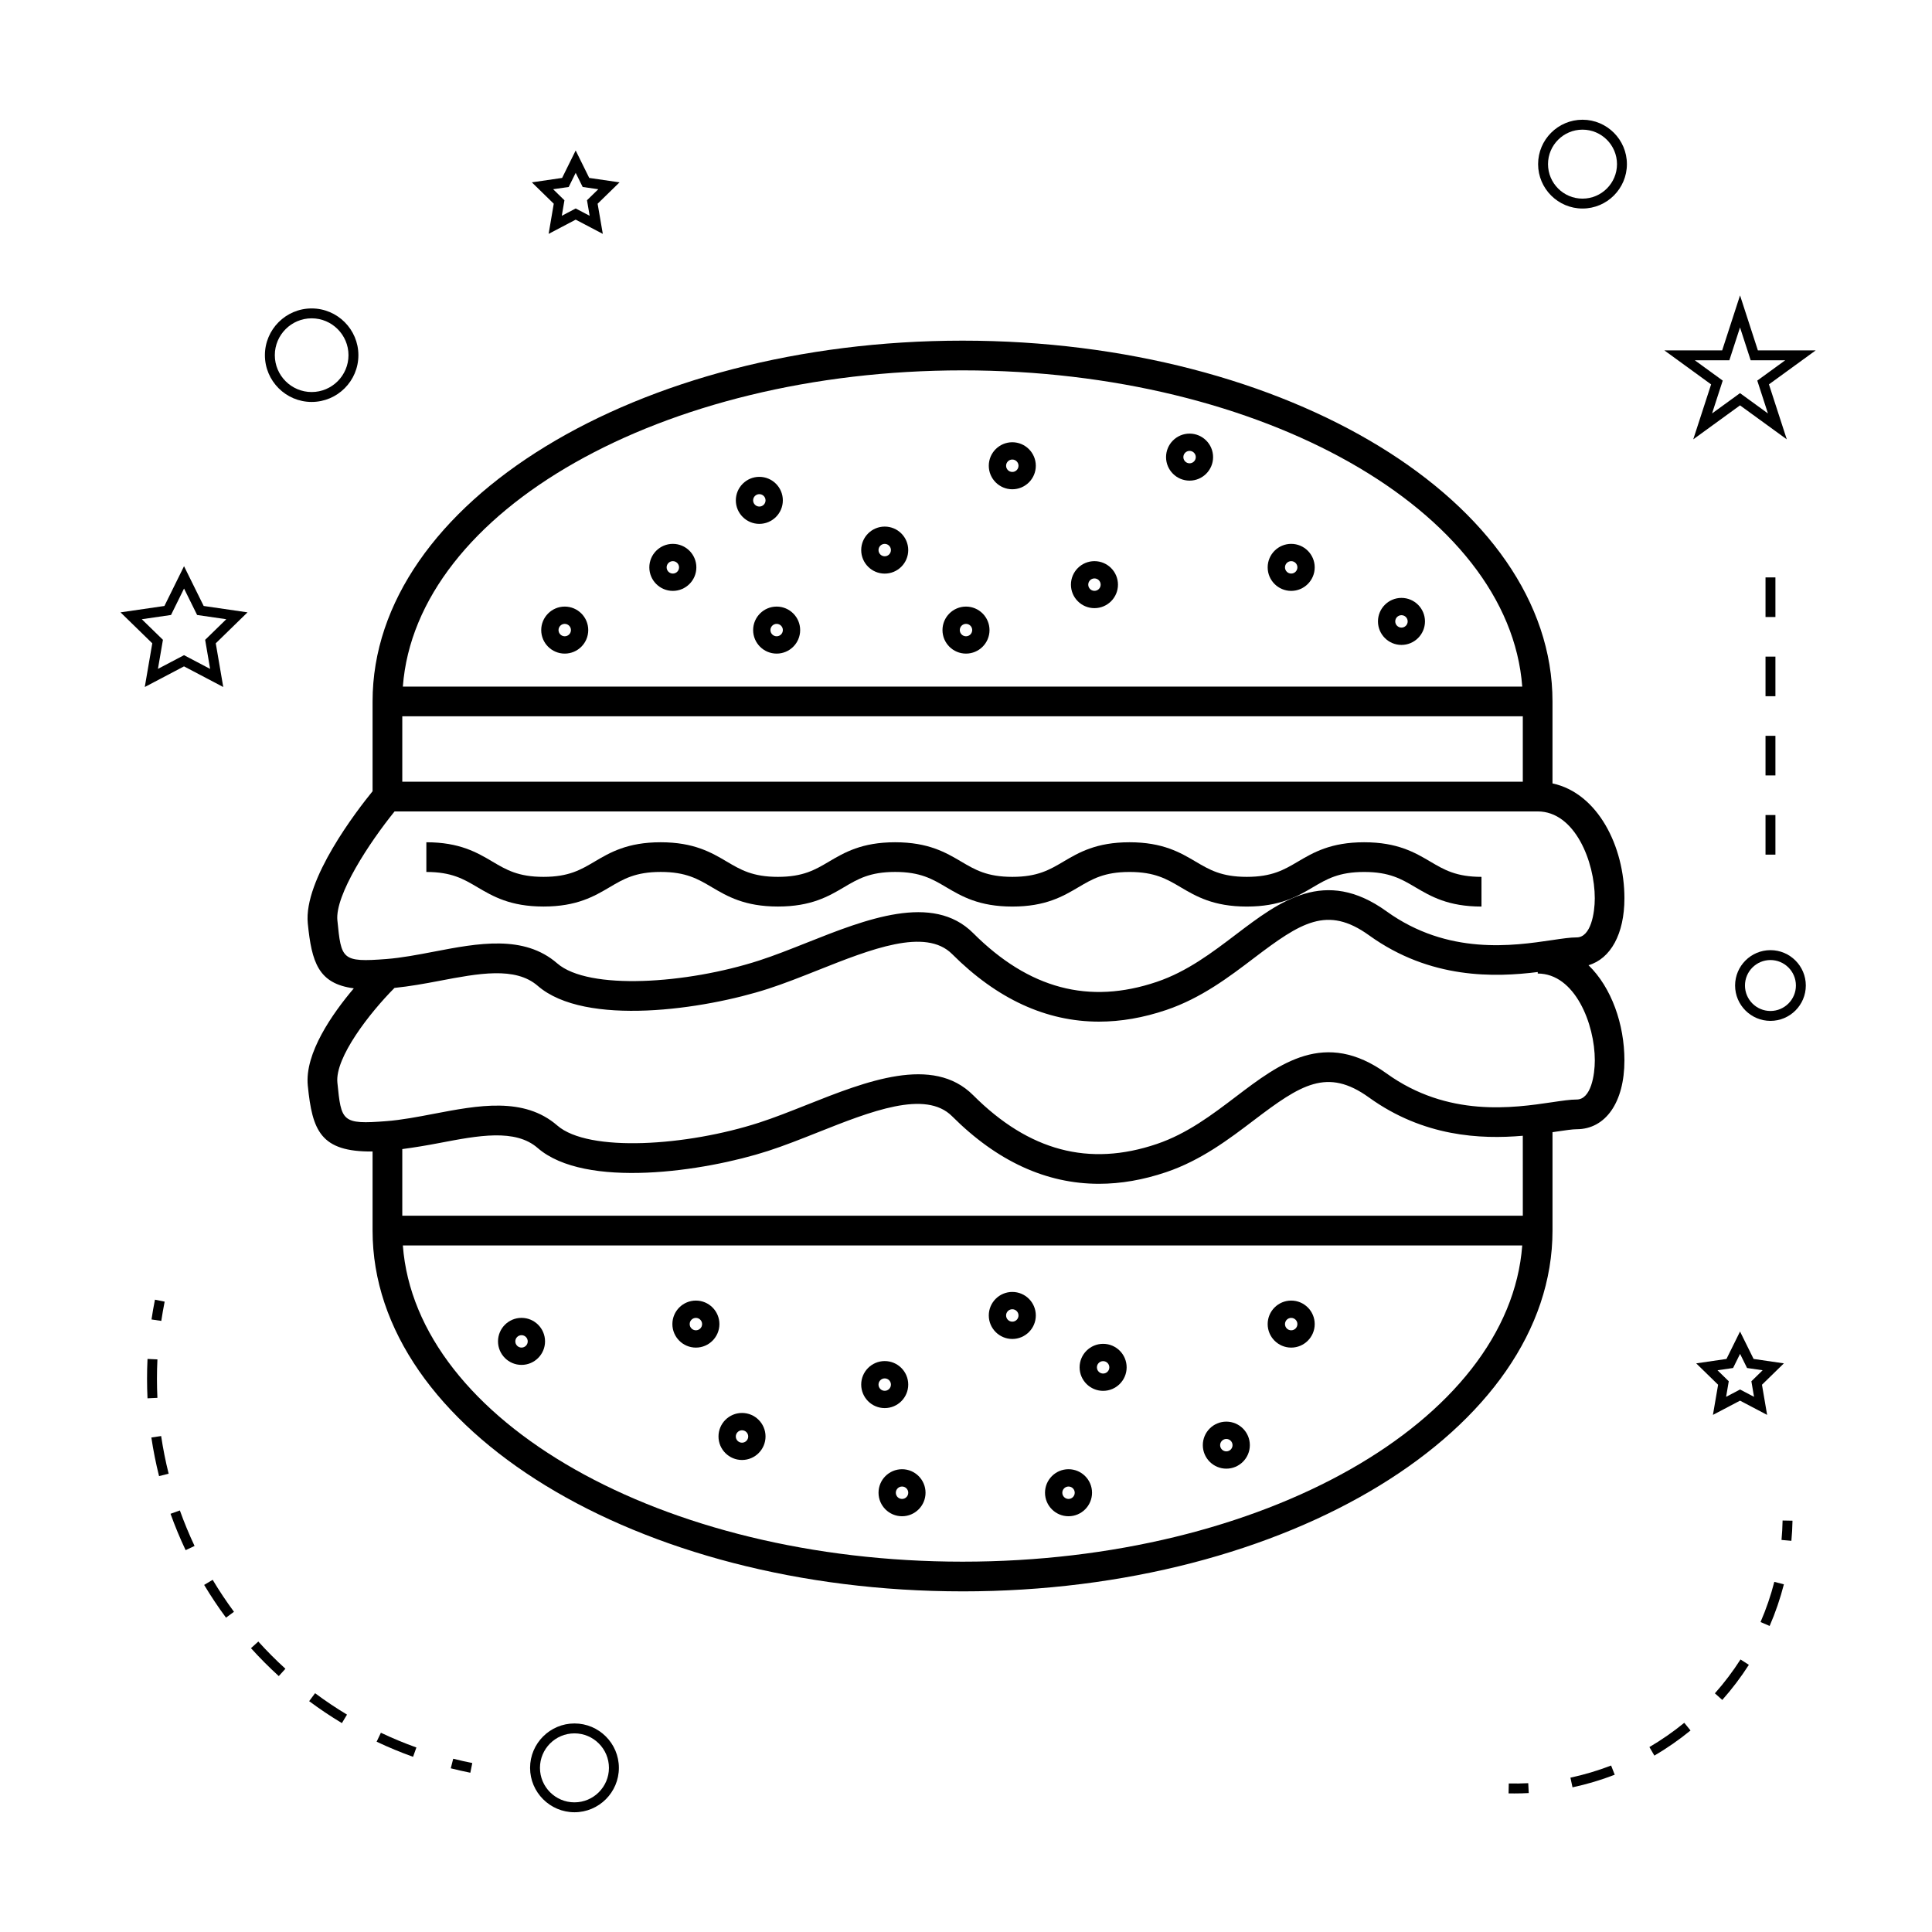 <?xml version="1.0" encoding="UTF-8"?>
<!-- Uploaded to: ICON Repo, www.svgrepo.com, Generator: ICON Repo Mixer Tools -->
<svg fill="#000000" width="800px" height="800px" version="1.1" viewBox="144 144 512 512" xmlns="http://www.w3.org/2000/svg">
 <g>
  <path d="m399.09 565.73c86.211 0 156.34-42.891 156.34-95.609v-26.082c0.355-0.051 0.734-0.105 1.07-0.156 2.258-0.332 4.203-0.625 5.305-0.625 7.703 0 12.684-7.16 12.684-18.238 0-9.551-3.406-19.301-9.516-25.227 5.856-1.727 9.516-8.281 9.516-17.742 0-13.738-7.059-27.867-19.062-30.438v-21.727c0-52.715-70.133-95.609-156.34-95.609-86.215 0-156.35 42.891-156.35 95.609v23.801c-4.09 5.023-18.324 23.441-17.168 35.035 1.035 10.316 2.793 15.961 12.195 17.199-5.703 6.738-13.051 17.223-12.195 25.773 1.195 11.922 3.352 17.605 17.168 17.465v20.965c0.004 52.711 70.137 95.605 156.35 95.605zm0-7.871c-79.637 0-144.84-37.246-148.33-83.801h296.65c-3.492 46.555-68.691 83.801-148.32 83.801zm148.47-91.676h-296.95v-17.664c3.273-0.43 6.566-0.988 9.793-1.605 10.355-1.984 20.141-3.856 26.086 1.316 12.57 10.914 44.145 6.262 61.098 0.77 4.246-1.375 8.758-3.168 13.125-4.902 14.027-5.574 28.539-11.34 35.594-4.289 11.918 11.922 24.961 17.91 38.918 17.91 5.793 0 11.738-1.027 17.832-3.09 9.262-3.133 16.695-8.781 23.254-13.766 12.418-9.438 19.414-14 30.484-6.019 14.473 10.434 29.625 11.109 40.766 10.145l0.004 21.195zm-296.95-132.36h296.95v17.34h-296.95zm148.48-91.672c79.633 0 144.83 37.246 148.32 83.801h-296.65c3.496-46.559 68.691-83.801 148.33-83.801zm-165.68 145.79c-0.676-6.754 8.512-20.699 15.16-28.906h302.94c9.867 0 15.125 13.367 15.125 23.023 0 3.848-1.012 10.363-4.812 10.363-1.684 0-3.793 0.316-6.453 0.707-10.344 1.531-27.664 4.109-43.953-7.637-16.305-11.738-28.27-2.656-39.852 6.137-6.375 4.844-12.969 9.855-21.008 12.574-17.973 6.078-33.887 1.852-48.664-12.926-10.707-10.707-28.43-3.672-44.062 2.539-4.445 1.762-8.645 3.434-12.648 4.727-19.129 6.199-45.195 7.981-53.5 0.77-8.836-7.68-20.98-5.359-32.73-3.106-4.203 0.805-8.555 1.637-12.555 1.945-11.871 0.918-11.957 0.082-12.984-10.211zm0 42.969c-0.66-6.66 8.586-18.516 15.137-25.102 3.945-0.402 7.965-1.117 11.871-1.867 10.355-1.973 20.137-3.852 26.086 1.316 12.57 10.914 44.145 6.266 61.098 0.77 4.246-1.375 8.758-3.168 13.125-4.902 14.027-5.578 28.539-11.34 35.594-4.289 11.922 11.922 24.961 17.91 38.926 17.91 5.789 0 11.734-1.027 17.828-3.09 9.262-3.133 16.695-8.781 23.25-13.766 12.426-9.438 19.418-13.996 30.492-6.019 16.262 11.719 33.379 11.137 44.703 9.73v0.398c9.867 0 15.125 13.367 15.125 23.023 0 3.848-1.012 10.363-4.812 10.363-1.684 0-3.793 0.316-6.453 0.707-10.344 1.531-27.664 4.106-43.953-7.637-16.305-11.746-28.27-2.66-39.852 6.137-6.375 4.844-12.969 9.852-21.008 12.574-17.973 6.094-33.887 1.859-48.664-12.926-10.707-10.711-28.43-3.672-44.062 2.539-4.445 1.762-8.645 3.434-12.648 4.727-19.129 6.199-45.195 7.981-53.5 0.77-8.844-7.68-20.988-5.348-32.73-3.106-4.207 0.809-8.555 1.637-12.555 1.945-11.836 0.926-11.969 0.086-12.996-10.207z"/>
  <path d="m288.04 384.24c8.848 0 13.461-2.731 17.539-5.133 3.664-2.168 6.84-4.035 13.52-4.035 6.691 0 9.859 1.867 13.535 4.039 4.074 2.402 8.684 5.129 17.527 5.129 8.836 0 13.449-2.723 17.523-5.129 3.668-2.168 6.844-4.039 13.535-4.039 6.688 0 9.859 1.875 13.531 4.043 4.074 2.402 8.691 5.133 17.535 5.133 8.836 0 13.449-2.731 17.523-5.133 3.668-2.168 6.84-4.035 13.523-4.035 6.691 0 9.867 1.867 13.539 4.039 4.074 2.402 8.691 5.129 17.535 5.129 8.848 0 13.465-2.723 17.551-5.129 3.672-2.168 6.856-4.039 13.555-4.039 6.703 0 9.875 1.867 13.551 4.039 4.074 2.402 8.695 5.129 17.543 5.129v-7.871c-6.695 0-9.871-1.867-13.547-4.035-4.078-2.402-8.695-5.133-17.551-5.133-8.852 0-13.473 2.723-17.555 5.129-3.672 2.168-6.856 4.039-13.551 4.039-6.691 0-9.859-1.867-13.535-4.035-4.074-2.402-8.691-5.133-17.539-5.133-8.836 0-13.449 2.731-17.523 5.133-3.668 2.168-6.84 4.035-13.523 4.035-6.691 0-9.859-1.867-13.535-4.035-4.074-2.402-8.691-5.133-17.535-5.133-8.848 0-13.461 2.731-17.539 5.133-3.664 2.168-6.84 4.035-13.52 4.035-6.688 0-9.859-1.867-13.531-4.035-4.074-2.402-8.691-5.133-17.535-5.133-8.836 0-13.449 2.723-17.523 5.129-3.668 2.168-6.844 4.039-13.535 4.039-6.68 0-9.852-1.867-13.512-4.035-4.074-2.402-8.691-5.133-17.527-5.133v7.871c6.688 0 9.855 1.867 13.523 4.035 4.082 2.402 8.688 5.125 17.527 5.125z"/>
  <path d="m322.31 288.13c-3.434 0-6.231 2.793-6.231 6.231s2.793 6.231 6.231 6.231 6.231-2.797 6.231-6.231c0-3.434-2.793-6.231-6.231-6.231zm0 7.871c-0.906 0-1.645-0.738-1.645-1.645 0-0.902 0.738-1.645 1.645-1.645 0.902 0 1.645 0.738 1.645 1.645 0.004 0.906-0.738 1.645-1.645 1.645z"/>
  <path d="m351.46 276.6c0-3.434-2.793-6.231-6.234-6.231-3.426 0-6.223 2.797-6.223 6.231s2.793 6.231 6.223 6.231c3.441-0.004 6.234-2.801 6.234-6.231zm-7.875 0c0-0.902 0.738-1.645 1.645-1.645 0.914 0 1.648 0.738 1.648 1.645 0 0.902-0.738 1.645-1.648 1.645-0.902-0.004-1.645-0.742-1.645-1.645z"/>
  <path d="m378.46 283.55c-3.434 0-6.231 2.793-6.231 6.231s2.793 6.231 6.231 6.231 6.231-2.793 6.231-6.231-2.793-6.231-6.231-6.231zm0 7.871c-0.906 0-1.645-0.738-1.645-1.645 0-0.902 0.738-1.645 1.645-1.645 0.902 0 1.645 0.738 1.645 1.645-0.004 0.906-0.738 1.645-1.645 1.645z"/>
  <path d="m412.27 261.2c-3.434 0-6.231 2.797-6.231 6.231 0 3.434 2.793 6.231 6.231 6.231s6.231-2.793 6.231-6.231c-0.004-3.438-2.801-6.231-6.231-6.231zm0 7.871c-0.906 0-1.645-0.738-1.645-1.645s0.738-1.645 1.645-1.645c0.902 0 1.645 0.738 1.645 1.645-0.004 0.91-0.738 1.645-1.645 1.645z"/>
  <path d="m486.18 288.13c-3.438 0-6.234 2.793-6.234 6.231s2.793 6.231 6.234 6.231c3.434 0 6.231-2.797 6.231-6.231 0-3.434-2.797-6.231-6.231-6.231zm0 7.871c-0.906 0-1.645-0.738-1.645-1.645 0-0.902 0.738-1.645 1.645-1.645 0.902 0 1.645 0.738 1.645 1.645-0.004 0.906-0.738 1.645-1.645 1.645z"/>
  <path d="m459.25 258.91c-3.438 0-6.234 2.793-6.234 6.231s2.793 6.231 6.234 6.231c3.434 0 6.231-2.797 6.231-6.231s-2.797-6.231-6.231-6.231zm0 7.871c-0.906 0-1.645-0.738-1.645-1.645 0-0.902 0.738-1.645 1.645-1.645 0.902 0 1.645 0.738 1.645 1.645s-0.742 1.645-1.645 1.645z"/>
  <path d="m434.04 292.71c-3.434 0-6.231 2.797-6.231 6.231 0 3.434 2.793 6.223 6.231 6.223s6.234-2.793 6.234-6.223c0-3.434-2.793-6.231-6.234-6.231zm0 7.871c-0.902 0-1.645-0.738-1.645-1.645s0.738-1.648 1.645-1.648 1.645 0.738 1.645 1.648-0.738 1.645-1.645 1.645z"/>
  <path d="m515.4 302.45c-3.426 0-6.223 2.793-6.223 6.231s2.793 6.231 6.223 6.231c3.438 0 6.234-2.797 6.234-6.231s-2.793-6.231-6.234-6.231zm0 7.871c-0.902 0-1.645-0.738-1.645-1.645 0-0.902 0.738-1.645 1.645-1.645 0.914 0 1.648 0.738 1.648 1.645 0.004 0.906-0.738 1.645-1.648 1.645z"/>
  <path d="m349.82 304.75c-3.434 0-6.231 2.797-6.231 6.231 0 3.434 2.793 6.231 6.231 6.231s6.231-2.793 6.231-6.231-2.797-6.231-6.231-6.231zm0 7.871c-0.906 0-1.645-0.738-1.645-1.645s0.738-1.645 1.645-1.645c0.902 0 1.645 0.738 1.645 1.645s-0.742 1.645-1.645 1.645z"/>
  <path d="m293.66 304.75c-3.434 0-6.231 2.797-6.231 6.231 0 3.434 2.793 6.231 6.231 6.231s6.231-2.793 6.231-6.231-2.793-6.231-6.231-6.231zm0 7.871c-0.906 0-1.645-0.738-1.645-1.645s0.738-1.645 1.645-1.645c0.902 0 1.645 0.738 1.645 1.645 0.004 0.906-0.738 1.645-1.645 1.645z"/>
  <path d="m400 304.75c-3.434 0-6.231 2.797-6.231 6.231 0 3.434 2.793 6.231 6.231 6.231s6.231-2.793 6.231-6.231c-0.004-3.438-2.801-6.231-6.231-6.231zm0 7.871c-0.906 0-1.645-0.738-1.645-1.645s0.738-1.645 1.645-1.645c0.902 0 1.645 0.738 1.645 1.645-0.004 0.906-0.738 1.645-1.645 1.645z"/>
  <path d="m282.21 505.71c3.434 0 6.231-2.793 6.231-6.231s-2.793-6.231-6.231-6.231-6.231 2.793-6.231 6.231 2.793 6.231 6.231 6.231zm0-7.875c0.906 0 1.645 0.738 1.645 1.645 0 0.902-0.738 1.645-1.645 1.645-0.902 0-1.645-0.738-1.645-1.645 0-0.902 0.738-1.645 1.645-1.645z"/>
  <path d="m328.42 501.13c3.434 0 6.231-2.797 6.231-6.231 0-3.434-2.793-6.231-6.231-6.231s-6.231 2.793-6.231 6.231 2.797 6.231 6.231 6.231zm0-7.875c0.906 0 1.645 0.738 1.645 1.645s-0.738 1.645-1.645 1.645c-0.902 0-1.645-0.738-1.645-1.645s0.734-1.645 1.645-1.645z"/>
  <path d="m340.64 530.91c3.438 0 6.234-2.793 6.234-6.231s-2.793-6.231-6.234-6.231c-3.434 0-6.231 2.793-6.231 6.231 0 3.441 2.797 6.231 6.231 6.231zm0-7.871c0.906 0 1.645 0.738 1.645 1.645 0 0.902-0.738 1.645-1.645 1.645-0.902 0-1.645-0.738-1.645-1.645 0-0.902 0.746-1.645 1.645-1.645z"/>
  <path d="m378.46 517.16c3.434 0 6.231-2.793 6.231-6.231s-2.793-6.231-6.231-6.231-6.231 2.793-6.231 6.231c0 3.441 2.797 6.231 6.231 6.231zm0-7.871c0.906 0 1.645 0.738 1.645 1.645 0 0.902-0.738 1.645-1.645 1.645-0.902 0-1.645-0.738-1.645-1.645 0-0.902 0.742-1.645 1.645-1.645z"/>
  <path d="m376.82 539.59c0 3.434 2.793 6.231 6.234 6.231 3.426 0 6.223-2.793 6.223-6.231s-2.793-6.231-6.223-6.231c-3.441 0-6.234 2.793-6.234 6.231zm7.875 0c0 0.906-0.738 1.645-1.645 1.645-0.914 0-1.648-0.738-1.648-1.645 0-0.902 0.738-1.645 1.648-1.645 0.902-0.004 1.645 0.738 1.645 1.645z"/>
  <path d="m436.34 512.59c3.434 0 6.231-2.797 6.231-6.231 0-3.434-2.793-6.231-6.231-6.231s-6.234 2.793-6.234 6.231 2.797 6.231 6.234 6.231zm0-7.875c0.902 0 1.645 0.738 1.645 1.645s-0.738 1.645-1.645 1.645-1.645-0.738-1.645-1.645c-0.004-0.902 0.738-1.645 1.645-1.645z"/>
  <path d="m486.18 501.13c3.434 0 6.231-2.797 6.231-6.231 0-3.434-2.793-6.231-6.231-6.231s-6.234 2.793-6.234 6.231 2.797 6.231 6.234 6.231zm0-7.875c0.902 0 1.645 0.738 1.645 1.645s-0.738 1.645-1.645 1.645-1.645-0.738-1.645-1.645 0.738-1.645 1.645-1.645z"/>
  <path d="m468.99 533.21c3.434 0 6.231-2.797 6.231-6.231 0-3.434-2.793-6.231-6.231-6.231s-6.231 2.793-6.231 6.231c0 3.441 2.801 6.231 6.231 6.231zm0-7.871c0.906 0 1.645 0.738 1.645 1.645s-0.738 1.645-1.645 1.645c-0.902 0-1.645-0.738-1.645-1.645 0.004-0.902 0.742-1.645 1.645-1.645z"/>
  <path d="m412.27 498.84c3.434 0 6.231-2.793 6.231-6.231s-2.793-6.231-6.231-6.231-6.231 2.797-6.231 6.231c0 3.434 2.797 6.231 6.231 6.231zm0-7.875c0.906 0 1.645 0.738 1.645 1.645 0 0.902-0.738 1.645-1.645 1.645-0.902 0-1.645-0.738-1.645-1.645-0.004-0.91 0.734-1.645 1.645-1.645z"/>
  <path d="m427.17 545.82c3.434 0 6.231-2.793 6.231-6.231s-2.793-6.231-6.231-6.231-6.231 2.793-6.231 6.231 2.793 6.231 6.231 6.231zm0-7.875c0.906 0 1.645 0.738 1.645 1.645 0 0.902-0.738 1.645-1.645 1.645-0.902 0-1.645-0.738-1.645-1.645 0-0.902 0.734-1.645 1.645-1.645z"/>
  <path d="m308.01 612.5c0-6.488-5.281-11.766-11.766-11.766-6.488 0-11.766 5.281-11.766 11.766 0 6.488 5.281 11.766 11.766 11.766 6.484 0 11.766-5.277 11.766-11.766zm-20.914 0c0-5.039 4.098-9.141 9.141-9.141s9.141 4.106 9.141 9.141c0 5.039-4.098 9.141-9.141 9.141-5.043 0.004-9.141-4.102-9.141-9.141z"/>
  <path d="m192.77 294.05-5.195 10.539-11.637 1.691 8.418 8.203-1.988 11.582 10.395-5.469 10.402 5.469-1.984-11.582 8.414-8.203-11.617-1.691zm5.598 19.512 1.316 7.703-6.918-3.637-6.91 3.633 1.324-7.703-5.602-5.457 7.742-1.125 3.453-7.008 3.465 7.008 7.731 1.125z"/>
  <path d="m289.39 205.98 7.176-3.773 7.184 3.773-1.375-7.992 5.809-5.664-8.031-1.172-3.594-7.273-3.59 7.273-8.023 1.172 5.805 5.664zm1.195-11.832 4.129-0.598 1.848-3.742 1.852 3.742 4.137 0.598-2.992 2.918 0.707 4.121-3.699-1.941-3.688 1.941 0.703-4.113z"/>
  <path d="m610.94 510.97 5.805-5.664-8.023-1.172-3.594-7.269-3.594 7.269-8.023 1.172 5.805 5.664-1.371 7.992 7.18-3.773 7.18 3.773zm-5.809 1.262-3.695 1.941 0.703-4.121-2.984-2.918 4.129-0.598 1.852-3.742 1.852 3.742 4.129 0.598-2.984 2.918 0.703 4.121z"/>
  <path d="m592.73 260.43 12.395-9.004 12.391 9.004-4.727-14.57 12.387-9.004h-15.32l-4.727-14.574-4.734 14.574h-15.32l12.387 9.012zm0.41-20.953h9.156l2.828-8.703 2.824 8.703h9.156l-7.406 5.383 2.824 8.703-7.398-5.379-7.406 5.379 2.824-8.703z"/>
  <path d="m563.38 175.73c-6.488 0-11.766 5.281-11.766 11.766 0 6.488 5.281 11.766 11.766 11.766 6.488 0 11.766-5.281 11.766-11.766s-5.281-11.766-11.766-11.766zm0 20.91c-5.043 0-9.141-4.106-9.141-9.141 0-5.039 4.098-9.141 9.141-9.141s9.141 4.106 9.141 9.141-4.098 9.141-9.141 9.141z"/>
  <path d="m622.56 405.17c0-5.168-4.203-9.371-9.371-9.371-5.168 0-9.371 4.203-9.371 9.371s4.203 9.371 9.371 9.371c5.168 0.004 9.371-4.199 9.371-9.371zm-9.375 6.75c-3.723 0-6.75-3.027-6.75-6.75s3.027-6.75 6.75-6.75 6.75 3.027 6.75 6.75-3.027 6.75-6.75 6.75z"/>
  <path d="m226.59 250.52c6.832 0 12.387-5.559 12.387-12.391s-5.559-12.391-12.387-12.391-12.387 5.559-12.387 12.391 5.555 12.391 12.387 12.391zm0-22.16c5.379 0 9.762 4.383 9.762 9.766 0 5.383-4.383 9.766-9.762 9.766s-9.762-4.383-9.762-9.766c0-5.383 4.383-9.766 9.762-9.766z"/>
  <path d="m263.46 612.62c1.707 0.43 3.438 0.82 5.184 1.172l0.516-2.57c-1.707-0.34-3.391-0.719-5.055-1.141z"/>
  <path d="m195.56 553.69c-1.438-3.055-2.75-6.219-3.894-9.406l-2.473 0.887c1.176 3.269 2.516 6.512 4 9.641z"/>
  <path d="m184.11 524.95c0.516 3.453 1.203 6.894 2.043 10.234l2.539-0.641c-0.82-3.258-1.484-6.613-1.988-9.977z"/>
  <path d="m200.36 562.67-2.258 1.348c1.77 2.953 3.715 5.879 5.793 8.68l2.109-1.559c-2.023-2.738-3.922-5.59-5.644-8.469z"/>
  <path d="m182.97 509.43c0 1.723 0.043 3.434 0.121 5.137l2.625-0.125c-0.082-1.664-0.121-3.332-0.121-5.012 0-1.723 0.043-3.441 0.125-5.176l-2.625-0.125c-0.09 1.77-0.125 3.539-0.125 5.301z"/>
  <path d="m219.64 586.24c-2.508-2.281-4.922-4.707-7.184-7.215l-1.945 1.758c2.32 2.57 4.797 5.059 7.367 7.398z"/>
  <path d="m243.81 605.57c3.152 1.492 6.402 2.84 9.656 4.004l0.883-2.473c-3.168-1.133-6.34-2.449-9.41-3.906z"/>
  <path d="m235.96 598.39c-2.902-1.742-5.746-3.652-8.461-5.672l-1.57 2.106c2.781 2.074 5.703 4.031 8.676 5.816z"/>
  <path d="m184.15 493.67 2.594 0.383c0.258-1.699 0.547-3.402 0.891-5.106l-2.57-0.52c-0.352 1.746-0.656 3.492-0.914 5.242z"/>
  <path d="m619.03 547-2.625-0.047c-0.031 1.73-0.133 3.449-0.285 5.148l2.613 0.23c0.164-1.762 0.266-3.535 0.297-5.332z"/>
  <path d="m616.75 563.86-2.539-0.652c-0.922 3.609-2.152 7.195-3.648 10.648l2.41 1.039c1.547-3.57 2.816-7.285 3.777-11.035z"/>
  <path d="m600.42 594.5c2.594-2.914 4.961-6.047 7.047-9.305l-2.215-1.418c-2.012 3.144-4.293 6.168-6.789 8.973z"/>
  <path d="m560.73 617.66c3.793-0.809 7.559-1.93 11.188-3.336l-0.957-2.445c-3.496 1.355-7.121 2.434-10.781 3.219z"/>
  <path d="m592.01 602.59-1.66-2.031c-2.902 2.379-6.016 4.539-9.242 6.43l1.324 2.266c3.348-1.961 6.574-4.203 9.578-6.664z"/>
  <path d="m543.84 616.64-0.051 2.625c0.504 0.012 1.008 0.016 1.512 0.016 1.281 0 2.562-0.031 3.832-0.102l-0.133-2.617c-1.719 0.082-3.445 0.113-5.16 0.078z"/>
  <path d="m611.88 339h2.625v10.496h-2.625z"/>
  <path d="m611.88 297.02h2.625v10.496h-2.625z"/>
  <path d="m611.88 359.99h2.625v10.496h-2.625z"/>
  <path d="m611.88 318.01h2.625v10.496h-2.625z"/>
 </g>
</svg>